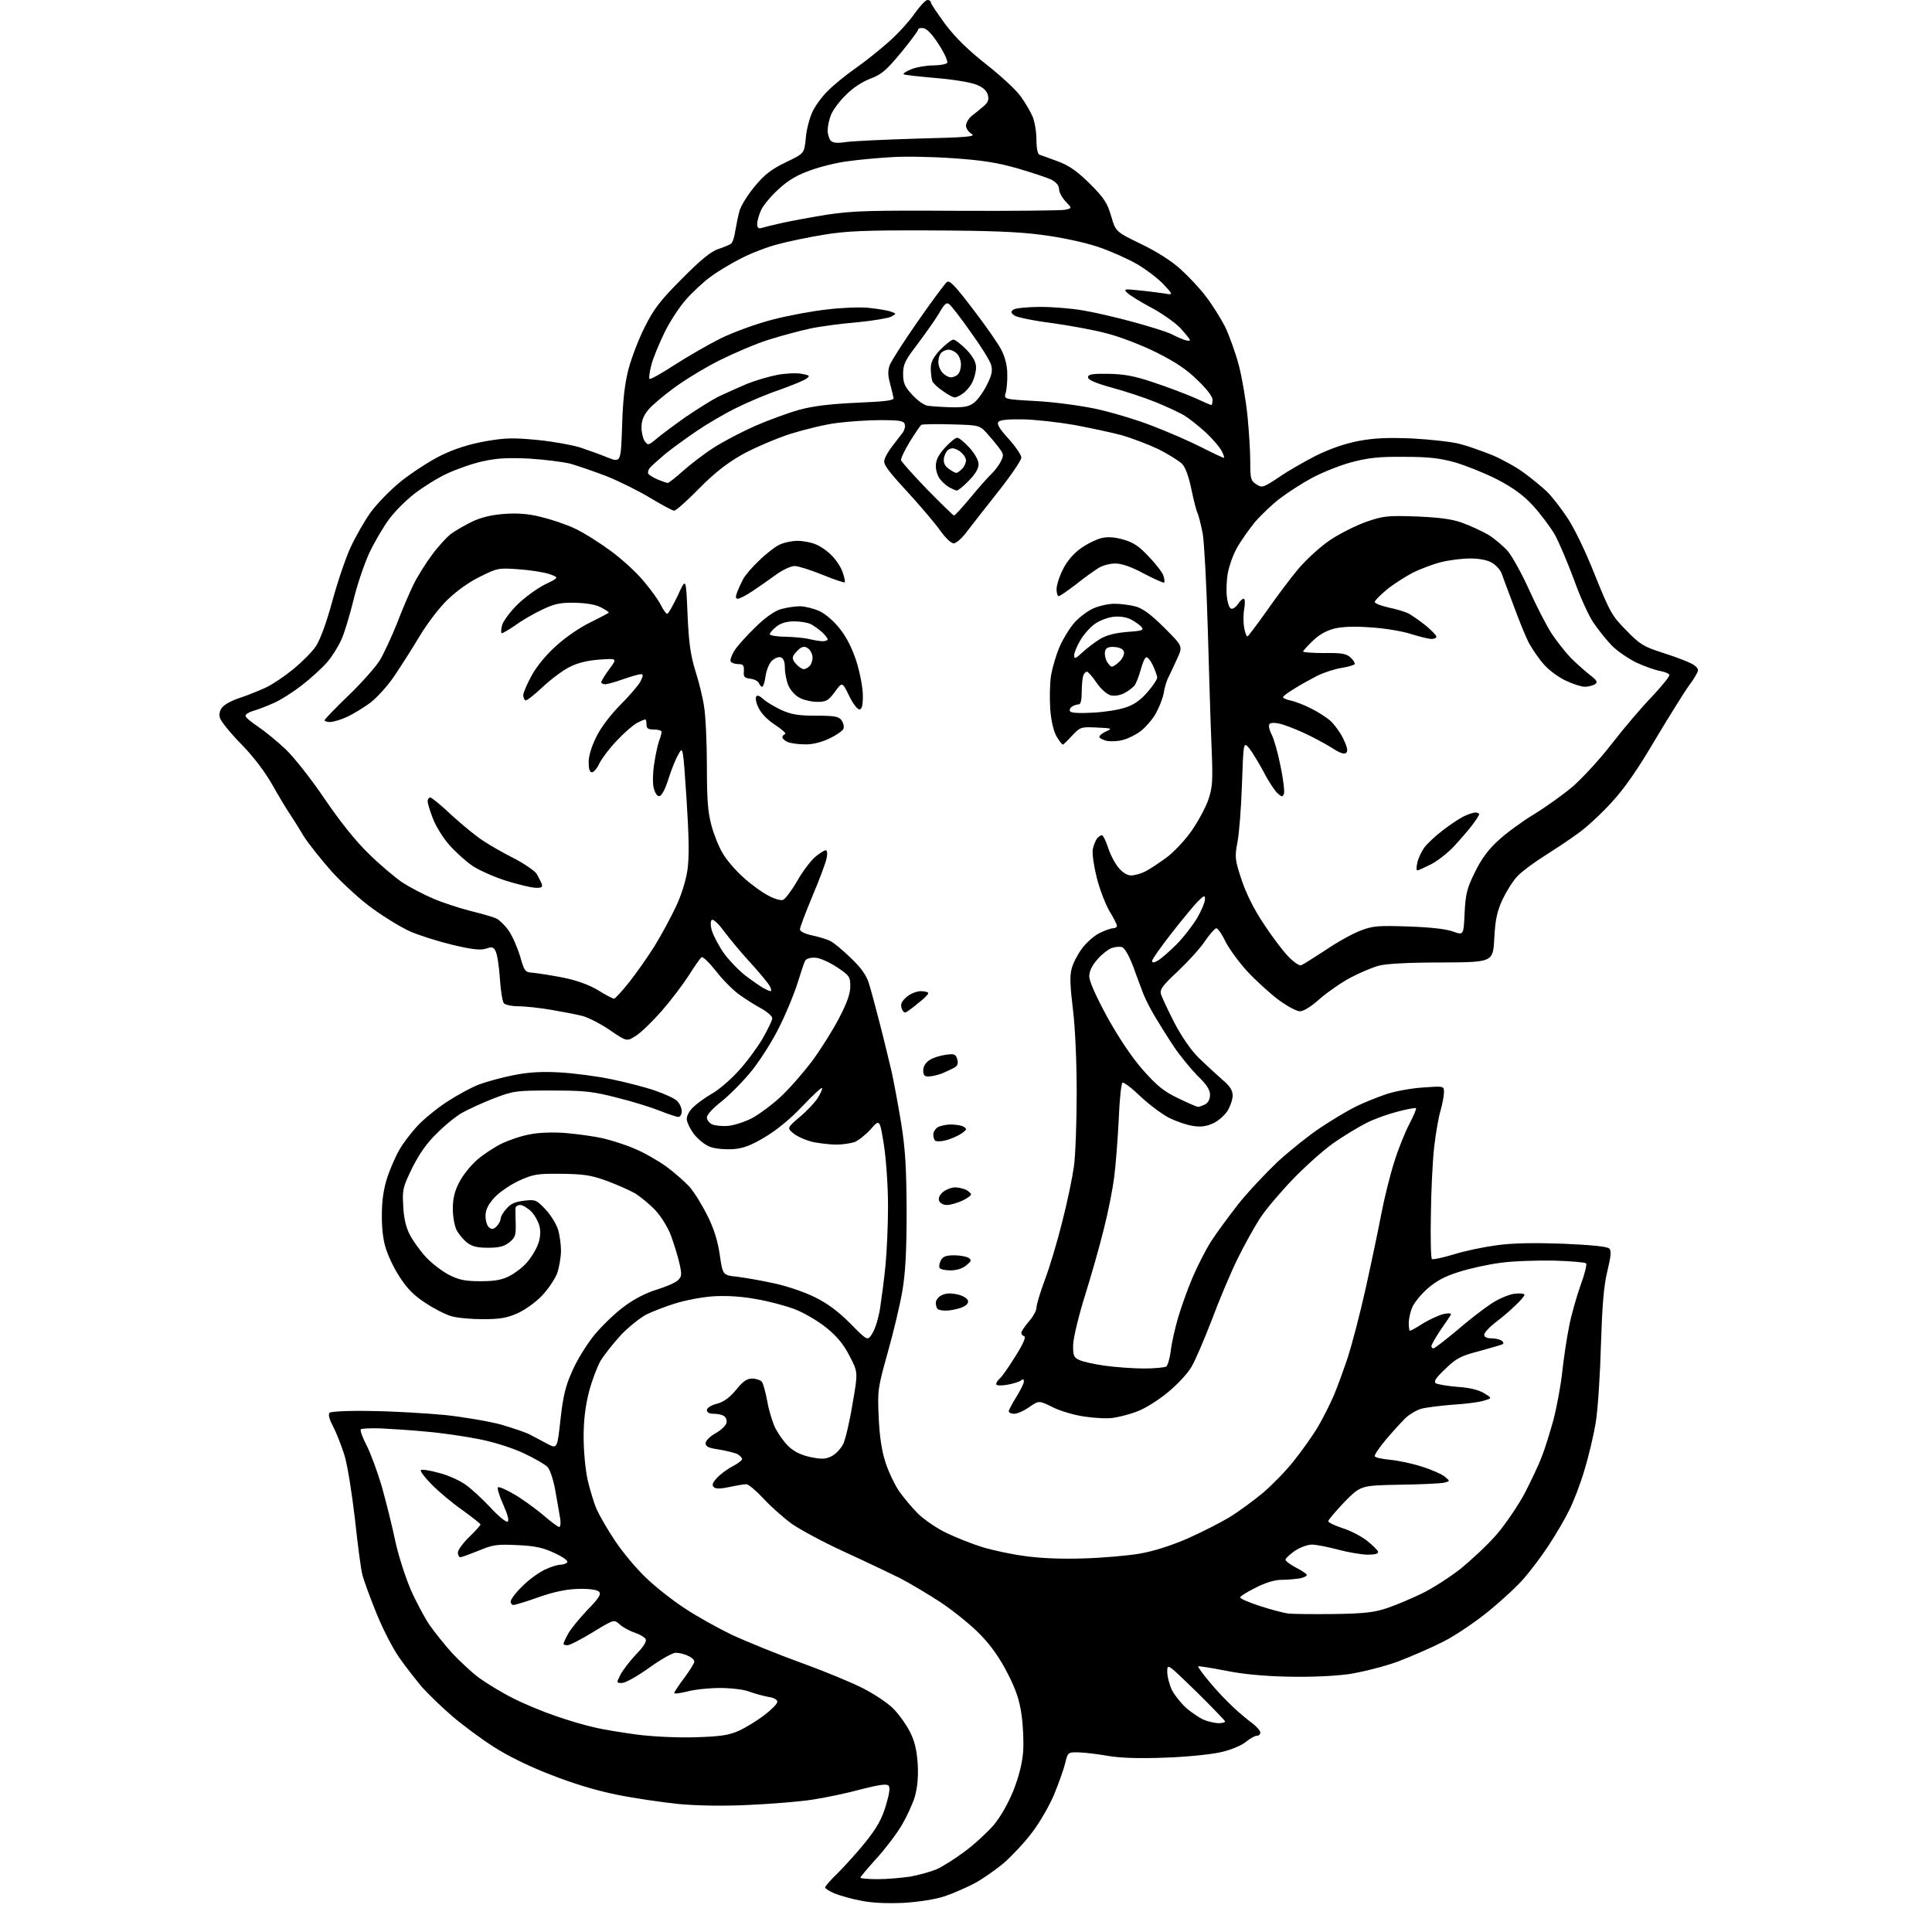 <?xml version="1.0" encoding="UTF-8" standalone="no"?>
<svg 
  version="1.1" 
  xmlns="http://www.w3.org/2000/svg" 
  xmlns:xlink="http://www.w3.org/1999/xlink" 
  xmlns:svg="http://www.w3.org/2000/svg"
  xmlns:rdf="http://www.w3.org/1999/02/22-rdf-syntax-ns#"
  xmlns:cc="http://creativecommons.org/ns#"
  xmlns:dc="http://purl.org/dc/elements/1.1/"
  viewBox="0 0 768 768"
  width="768"
  height="768"
>
<style>svg {background-color: white; }</style>"
<path stroke="none" fill="black" fill-rule="evenodd" d="M359.5,756.4C353.0,756.7 347.0,756.5 342.5,755.6C338.6,754.9 333.8,753.5 331.8,752.7C329.7,751.8 328.0,750.7 328.0,750.3C328.0,749.8 330.3,747.2 333.1,744.5C335.9,741.7 340.9,736.2 344.1,732.2C348.5,726.7 350.5,723.2 352.1,717.9C353.6,712.9 353.9,710.5 353.2,709.8C352.4,709.0 349.3,709.5 342.2,711.3C336.8,712.8 328.1,714.6 322.9,715.4C317.7,716.2 306.3,717.1 297.5,717.5C287.4,718.0 277.1,717.8 269.5,717.1C262.9,716.4 251.9,714.8 245.1,713.4C237.1,711.8 227.8,709.0 218.7,705.4C210.1,702.1 201.3,697.7 196.1,694.3C191.4,691.3 184.1,685.9 180.0,682.4C175.9,678.9 170.4,673.6 167.8,670.7C165.3,667.7 161.1,662.4 158.7,658.9C156.2,655.4 152.1,647.4 149.6,641.2C147.1,635.0 144.6,628.2 144.1,626.2C143.5,624.2 142.2,614.1 141.1,603.9C139.9,593.5 138.1,582.2 136.9,578.4C135.7,574.6 133.7,569.5 132.4,567.0C130.9,564.2 130.4,562.2 131.0,561.6C131.5,561.1 138.6,560.7 147.7,560.9C156.4,561.0 169.6,561.8 177.0,562.5C184.4,563.3 194.4,565.0 199.2,566.3C203.9,567.7 209.1,569.4 210.7,570.3C212.2,571.1 215.3,572.7 217.5,573.9C221.5,576.0 221.5,576.0 222.8,564.3C223.8,555.2 224.8,550.9 227.4,545.2C229.1,541.1 233.0,534.8 236.0,531.0C239.0,527.3 244.4,522.1 247.9,519.5C252.0,516.4 256.7,514.0 260.9,512.7C264.5,511.6 268.3,510.0 269.4,509.0C271.1,507.4 271.1,506.7 270.0,501.8C269.3,498.9 267.8,494.1 266.7,491.1C265.6,488.1 262.9,483.7 260.7,481.3C258.4,478.8 254.7,475.8 252.5,474.4C250.2,473.1 245.0,470.8 240.9,469.3C234.8,467.1 231.7,466.7 223.0,466.6C213.4,466.5 211.9,466.8 206.2,469.4C202.8,471.0 198.4,474.0 196.5,476.1C194.0,478.9 193.0,480.9 193.0,483.4C193.0,485.2 193.6,487.3 194.4,487.9C195.5,488.8 196.2,488.7 197.4,487.5C198.3,486.6 199.0,485.2 199.0,484.5C199.0,483.7 200.0,481.9 201.3,480.5C203.0,478.5 204.8,477.7 208.3,477.3C212.8,476.8 213.2,476.9 216.8,480.7C218.9,482.9 221.1,486.5 221.8,488.7C222.5,490.9 223.0,494.8 223.0,497.2C223.0,499.7 222.3,503.7 221.5,506.1C220.6,508.5 217.8,512.6 215.3,515.2C212.8,517.8 208.4,520.9 205.6,522.1C201.6,523.9 198.6,524.4 192.0,524.4C187.3,524.4 181.7,523.9 179.4,523.2C177.2,522.6 172.5,520.2 169.2,518.0C164.7,515.1 161.9,512.3 159.0,507.8C156.7,504.4 154.2,499.1 153.3,496.0C152.2,492.6 151.7,487.4 151.8,482.4C151.8,477.1 152.6,472.1 154.0,467.9C155.2,464.4 157.3,459.5 158.8,457.0C160.2,454.5 163.4,450.3 165.9,447.6C168.4,444.9 173.8,440.5 177.8,437.9C181.8,435.3 187.5,432.2 190.4,431.1C193.4,430.0 199.5,428.3 204.1,427.4C210.1,426.2 215.2,425.9 222.5,426.3C228.0,426.6 237.2,427.8 243.0,429.0C248.8,430.2 256.6,432.2 260.3,433.5C264.1,434.8 268.1,436.6 269.1,437.6C270.1,438.5 271.0,440.4 271.0,441.7C271.0,442.9 270.4,444.0 269.7,444.0C268.9,444.0 265.7,442.9 262.4,441.6C259.2,440.3 251.6,437.9 245.5,436.4C235.8,433.9 232.7,433.5 219.5,433.5C205.0,433.5 204.2,433.6 196.1,436.7C191.5,438.5 185.9,441.1 183.6,442.4C181.2,443.8 176.7,447.4 173.6,450.6C169.6,454.4 166.6,458.8 163.8,464.4C160.1,472.0 159.9,473.0 160.3,479.5C160.5,484.1 161.4,488.0 162.9,490.8C164.1,493.2 167.0,497.2 169.3,499.7C171.6,502.2 175.7,505.3 178.5,506.8C182.5,508.8 184.9,509.3 191.0,509.3C196.7,509.3 199.5,508.8 202.6,507.2C204.9,506.0 208.0,503.6 209.5,501.8C211.1,500.0 213.0,496.9 213.7,495.0C214.6,493.0 215.0,490.2 214.6,488.1C214.3,486.2 212.8,483.4 211.4,481.8C209.9,480.3 207.8,479.0 206.8,479.0C205.8,479.0 205.0,479.6 204.9,480.2C204.9,480.9 204.9,483.8 205.0,486.6C205.1,491.1 204.8,492.0 202.4,493.9C200.4,495.5 198.3,496.0 194.0,496.0C189.7,496.0 187.6,495.5 185.6,493.9C184.2,492.8 182.3,490.5 181.5,489.0C180.7,487.4 180.0,483.6 180.0,480.5C180.0,476.6 180.7,473.5 182.5,470.1C183.8,467.4 187.0,463.4 189.6,461.1C192.1,458.9 196.7,455.9 199.6,454.5C202.6,453.1 207.6,451.4 210.8,450.9C214.0,450.2 220.2,450.0 224.9,450.4C229.6,450.8 236.2,451.7 239.7,452.5C243.1,453.3 248.8,455.1 252.2,456.6C255.7,458.0 261.3,461.2 264.7,463.6C268.0,466.0 272.3,469.8 274.2,471.9C276.1,474.1 279.2,479.2 281.2,483.2C283.7,488.2 285.3,493.1 286.1,498.7C287.3,506.9 287.3,506.9 292.9,507.5C296.0,507.9 302.6,509.0 307.5,510.1C312.4,511.1 319.8,513.6 323.8,515.6C328.9,518.1 333.1,521.2 338.0,526.1C344.9,533.1 344.9,533.1 346.8,530.0C347.9,528.3 349.3,523.7 349.9,519.7C350.5,515.7 351.5,508.2 352.0,503.0C352.5,497.8 353.0,487.3 353.0,479.7C353.0,471.7 352.3,461.4 351.4,455.3C349.7,444.8 349.7,444.8 346.1,448.9C344.1,451.1 341.2,453.4 339.7,454.0C338.1,454.5 334.9,455.0 332.5,455.0C330.1,455.0 325.9,454.5 323.3,454.0C320.6,453.4 317.2,451.9 315.6,450.7C312.8,448.4 312.8,448.4 317.8,444.1C320.6,441.8 323.9,438.3 325.1,436.4C326.3,434.5 327.0,432.7 326.8,432.5C326.5,432.2 323.0,435.5 318.9,439.8C314.4,444.6 308.7,449.3 304.1,452.0C298.6,455.3 295.5,456.5 291.5,456.8C288.6,457.0 284.6,456.7 282.6,456.0C280.6,455.4 277.8,453.2 276.0,451.0C274.4,448.9 273.0,446.1 273.0,444.8C273.0,443.4 274.2,441.3 275.8,439.9C277.3,438.5 280.6,436.1 283.1,434.7C285.6,433.3 290.2,429.4 293.3,426.0C296.4,422.7 300.8,416.8 303.0,413.1C305.2,409.3 307.0,405.5 307.0,404.8C307.0,404.0 305.1,402.3 302.8,401.0C300.4,399.7 296.4,397.2 293.9,395.4C291.4,393.6 287.2,389.4 284.6,386.0C282.0,382.7 279.4,380.2 278.9,380.5C278.4,380.8 276.1,384.1 273.7,387.9C271.3,391.6 266.5,397.9 263.1,401.8C259.6,405.8 255.1,410.2 253.0,411.6C249.2,414.1 249.2,414.1 242.6,409.6C239.0,407.1 234.1,404.6 231.7,403.9C229.4,403.3 223.7,402.2 219.0,401.4C214.3,400.6 208.4,400.0 205.9,400.0C203.3,400.0 200.8,399.4 200.3,398.8C199.7,398.1 199.0,393.6 198.7,388.8C198.4,384.0 197.6,379.2 197.0,378.1C196.2,376.4 195.5,376.3 193.2,377.1C191.1,377.8 187.9,377.5 179.9,375.6C174.1,374.2 166.5,371.8 162.9,370.2C159.4,368.6 152.8,364.6 148.3,361.3C143.7,358.1 136.4,351.4 131.9,346.5C127.5,341.5 122.5,335.2 120.8,332.5C119.2,329.8 116.9,326.1 115.7,324.3C114.5,322.6 111.2,317.2 108.5,312.4C105.3,306.7 100.8,300.8 95.7,295.6C91.5,291.3 87.7,286.6 87.4,285.3C87.0,283.8 87.4,282.2 88.5,281.0C89.5,279.9 92.5,278.3 95.4,277.4C98.2,276.5 102.8,274.6 105.5,273.4C108.3,272.1 113.3,268.7 116.6,266.0C120.0,263.2 124.0,259.2 125.5,257.0C127.2,254.5 129.7,247.8 132.1,239.0C134.2,231.2 137.5,221.6 139.4,217.5C141.3,213.4 144.8,207.3 147.1,204.0C149.4,200.7 154.9,195.0 159.3,191.4C163.7,187.9 170.9,183.2 175.4,181.0C181.0,178.3 186.5,176.6 193.0,175.4C201.1,174.0 204.2,174.0 213.7,174.9C219.9,175.5 227.5,176.9 230.7,177.9C233.9,179.0 238.8,180.7 241.6,181.9C246.8,183.9 246.8,183.9 247.3,169.2C247.6,158.7 248.4,152.2 249.9,146.5C251.1,142.1 253.9,134.7 256.3,130.0C259.8,123.0 262.3,119.6 271.0,110.9C278.6,103.2 282.6,100.0 285.5,99.0C287.7,98.3 290.0,97.3 290.6,96.9C291.2,96.4 292.0,94.1 292.3,91.7C292.7,89.4 293.4,85.8 294.0,83.7C294.6,81.7 297.3,77.3 300.1,74.0C303.9,69.4 306.6,67.3 312.4,64.5C319.7,61.0 319.7,61.0 320.3,55.1C320.5,51.9 321.7,47.3 322.8,44.8C323.9,42.3 326.7,38.4 329.1,36.1C331.5,33.7 336.4,29.7 340.0,27.2C343.6,24.7 349.5,20.0 353.1,16.8C356.8,13.6 361.4,8.5 363.5,5.5C365.6,2.5 367.9,0.0 368.7,0.0C369.4,0.0 370.0,0.4 370.0,0.9C370.0,1.5 372.7,5.4 375.9,9.8C380.0,15.2 385.1,20.1 392.2,25.7C397.9,30.2 404.0,35.8 405.8,38.4C407.6,40.9 409.7,44.5 410.5,46.4C411.3,48.4 412.0,52.4 412.0,55.5C412.0,59.1 412.5,61.2 413.2,61.5C413.9,61.7 417.1,62.9 420.4,64.1C424.8,65.7 428.0,67.9 433.1,72.9C438.9,78.7 440.1,80.5 441.7,85.9C443.5,92.1 443.5,92.1 453.6,97.0C460.0,100.1 465.8,103.8 469.4,107.1C472.6,110.0 477.1,114.8 479.4,117.9C481.8,121.0 485.2,126.4 487.0,129.9C488.7,133.5 491.2,140.4 492.5,145.4C493.8,150.4 495.3,159.4 495.9,165.4C496.5,171.4 497.0,179.6 497.0,183.7C497.0,190.3 497.2,191.1 499.4,192.5C501.7,194.0 502.1,193.9 508.4,189.7C512.0,187.2 518.7,183.4 523.2,181.1C528.7,178.4 534.4,176.4 540.0,175.3C546.4,174.1 551.7,173.9 561.5,174.3C568.6,174.7 577.1,175.6 580.4,176.5C583.6,177.3 589.4,179.4 593.4,181.0C597.3,182.7 603.0,185.8 606.0,188.1C609.0,190.3 613.0,193.6 614.8,195.3C616.7,197.1 620.3,201.7 622.9,205.6C625.7,209.7 630.3,219.2 634.0,228.6C640.0,243.4 640.8,244.9 646.5,250.6C651.8,256.1 653.4,257.1 661.0,259.5C665.7,261.0 670.7,262.9 672.2,263.7C673.8,264.4 675.0,265.7 675.0,266.4C675.0,267.1 673.5,269.7 671.7,272.1C669.9,274.5 663.8,284.3 658.1,293.8C651.0,305.9 645.7,313.5 640.6,319.0C636.6,323.4 630.7,328.9 627.4,331.2C624.2,333.6 618.1,337.6 614.0,340.2C609.9,342.8 605.1,346.3 603.3,348.2C601.5,350.0 598.9,354.2 597.3,357.5C595.1,362.3 594.4,365.5 594.0,373.0C593.5,382.5 593.5,382.5 573.0,382.6C559.6,382.6 550.9,383.1 548.0,383.9C545.5,384.6 540.5,386.7 536.9,388.6C533.3,390.5 527.8,394.3 524.7,397.0C521.3,400.1 518.2,402.0 516.7,402.0C515.4,402.0 511.5,399.9 507.9,397.2C504.4,394.5 498.9,389.5 495.7,386.0C492.5,382.5 488.7,377.3 487.2,374.4C485.8,371.4 484.1,369.0 483.5,369.0C483.0,369.0 480.9,371.3 479.0,374.1C477.1,377.0 472.2,382.3 468.2,386.1C462.0,391.9 461.0,393.3 461.5,395.2C461.9,396.5 464.3,401.6 466.8,406.5C469.8,412.2 473.3,417.3 476.5,420.5C479.3,423.2 483.5,427.1 485.8,429.1C488.9,431.7 490.0,433.4 490.0,435.5C490.0,437.0 489.1,439.7 488.0,441.5C486.9,443.3 484.3,445.6 482.3,446.5C479.8,447.7 477.4,448.1 474.4,447.6C472.0,447.3 467.7,445.8 464.8,444.4C461.9,442.9 456.8,439.1 453.3,435.8C449.9,432.5 446.7,430.1 446.2,430.4C445.7,430.7 445.0,437.4 444.7,445.3C444.3,453.1 443.5,463.4 442.9,468.0C442.3,472.7 440.5,481.9 438.8,488.5C437.2,495.1 433.8,507.0 431.3,515.0C428.8,523.0 426.7,531.7 426.6,534.5C426.5,538.8 426.8,539.6 429.0,540.6C430.4,541.3 435.0,542.3 439.3,542.9C443.6,543.5 450.6,544.0 454.8,544.0C459.0,544.0 463.0,543.6 463.6,543.2C464.2,542.8 465.0,540.0 465.4,537.0C465.7,534.0 467.1,527.9 468.4,523.5C469.7,519.1 472.3,511.9 474.2,507.5C476.1,503.1 479.3,496.8 481.4,493.5C483.5,490.2 488.4,483.6 492.2,478.7C496.0,473.9 503.1,466.4 507.8,461.9C512.6,457.5 520.2,451.4 524.7,448.4C529.2,445.4 535.5,441.6 538.7,440.0C541.9,438.4 547.4,436.2 550.9,435.0C554.4,433.8 561.0,432.6 565.6,432.3C574.0,431.7 574.0,431.7 574.0,434.2C574.0,435.5 573.4,438.9 572.6,441.6C571.8,444.3 570.7,450.8 570.1,456.0C569.5,461.2 568.9,473.2 568.8,482.7C568.6,492.1 568.8,500.1 569.2,500.5C569.5,500.8 573.3,500.0 577.7,498.7C582.0,497.3 589.8,495.7 595.0,495.0C601.4,494.1 610.0,494.0 621.5,494.4C632.6,494.9 638.9,495.5 639.7,496.3C640.6,497.2 640.4,499.3 638.9,505.5C637.5,511.4 636.9,518.9 636.4,534.5C636.1,546.0 635.2,559.8 634.4,565.0C633.6,570.2 631.5,579.0 629.8,584.5C628.2,590.0 625.4,597.2 623.7,600.5C622.1,603.8 618.4,610.1 615.5,614.5C612.6,618.9 608.2,624.7 605.8,627.4C603.5,630.2 597.3,635.9 592.1,640.2C587.0,644.4 578.8,650.0 573.9,652.5C569.0,655.0 560.7,658.6 555.4,660.6C550.1,662.5 541.4,664.7 536.1,665.5C530.1,666.3 521.0,666.7 512.0,666.5C502.5,666.3 493.9,665.5 487.1,664.1C481.3,663.0 476.5,662.2 476.3,662.4C476.1,662.6 478.1,665.4 480.8,668.6C483.5,671.9 487.7,676.3 490.1,678.5C492.5,680.8 496.0,683.7 497.8,685.0C499.5,686.3 501.0,688.0 501.0,688.7C501.0,689.4 500.4,690.0 499.6,690.0C498.8,690.0 496.9,691.1 495.3,692.4C493.6,693.8 489.4,695.6 485.4,696.5C481.5,697.4 471.9,698.4 463.0,698.7C452.5,699.1 445.2,698.8 440.5,698.0C436.6,697.3 431.5,696.7 429.0,696.6C424.5,696.5 424.5,696.5 423.4,701.0C422.8,703.5 420.8,709.0 419.0,713.4C417.2,717.7 413.3,724.5 410.3,728.4C407.4,732.3 402.2,737.8 398.9,740.7C395.5,743.5 390.2,747.2 387.1,748.8C384.0,750.4 378.8,752.7 375.5,753.8C371.9,755.0 365.5,756.0 359.5,756.4zM348.8,747.0C352.5,747.0 358.3,746.5 361.7,746.0C365.1,745.4 369.8,744.1 372.2,743.1C374.6,742.1 379.6,738.9 383.5,736.0C387.4,733.1 392.5,728.4 395.0,725.5C397.7,722.3 400.7,717.0 402.8,711.9C405.0,706.3 406.3,701.2 406.7,696.5C407.0,692.6 406.7,686.0 406.1,681.8C405.3,676.0 403.9,671.7 400.6,665.3C397.6,659.4 394.1,654.3 389.8,649.9C386.3,646.2 379.2,640.5 374.0,637.0C368.8,633.6 361.4,629.2 357.5,627.2C353.6,625.3 343.8,620.6 335.7,616.9C327.6,613.2 318.1,608.1 314.7,605.7C311.3,603.2 306.2,598.7 303.4,595.6C300.5,592.5 297.5,590.0 296.7,590.0C295.8,590.0 292.8,590.5 290.0,591.1C286.2,591.9 284.5,591.9 283.7,591.1C282.9,590.3 283.3,589.3 285.1,587.4C286.4,586.0 289.2,583.9 291.2,582.9C293.3,581.8 295.0,580.5 295.0,580.0C295.0,579.5 294.1,578.6 293.1,578.0C292.0,577.5 288.7,576.7 285.8,576.2C281.7,575.6 280.5,575.1 280.5,573.7C280.5,572.7 282.2,571.0 284.5,569.7C286.7,568.5 288.6,566.6 288.8,565.6C289.0,564.6 288.6,563.4 287.8,562.9C287.1,562.4 285.3,562.0 283.8,562.0C282.0,562.0 281.0,561.5 281.0,560.5C281.0,559.7 282.6,558.6 285.0,558.0C287.7,557.3 290.0,555.6 292.6,552.5C295.3,549.1 296.9,548.0 299.0,548.0C300.5,548.0 302.2,548.6 302.8,549.2C303.4,549.9 304.3,553.4 305.0,557.0C305.6,560.6 307.1,565.4 308.2,567.7C309.4,570.0 311.7,573.3 313.5,575.0C315.6,577.0 318.4,578.4 322.1,579.2C326.5,580.1 328.1,580.1 330.5,578.9C332.2,578.1 334.2,575.9 335.2,574.0C336.1,572.1 337.8,564.9 338.9,558.0C341.1,545.5 341.1,545.5 337.7,539.0C335.3,534.3 332.7,531.2 328.5,527.8C325.3,525.2 319.7,521.9 316.1,520.5C312.5,519.1 305.4,517.2 300.5,516.4C294.6,515.3 288.7,515.0 283.5,515.3C279.1,515.6 272.4,516.9 268.5,518.1C264.6,519.3 259.5,521.3 257.0,522.5C254.5,523.8 250.0,527.4 246.9,530.6C243.9,533.9 240.2,538.5 238.7,541.0C237.3,543.5 235.2,549.1 234.1,553.4C232.7,558.9 232.0,564.5 232.0,571.2C232.0,576.8 232.7,584.3 233.6,588.3C234.5,592.2 236.1,597.5 237.2,600.0C238.3,602.4 241.5,608.1 244.5,612.5C247.4,616.9 252.9,623.5 256.7,627.1C260.5,630.8 267.5,636.3 272.3,639.4C277.1,642.6 285.6,647.3 291.2,650.0C296.9,652.6 309.1,657.6 318.5,661.0C327.9,664.4 339.0,669.0 343.2,671.2C347.5,673.4 352.8,676.9 355.0,679.1C357.1,681.2 360.1,685.3 361.6,688.2C363.6,692.1 364.4,695.5 364.8,701.1C365.1,706.2 364.7,710.4 363.7,714.1C362.8,717.1 360.4,722.3 358.3,725.8C356.2,729.3 351.7,735.2 348.2,739.0C344.8,742.8 342.0,746.1 342.0,746.4C342.0,746.7 345.0,747.0 348.8,747.0zM276.1,690.6C286.3,690.3 289.6,689.8 293.5,688.1C296.2,686.9 300.8,684.1 303.7,681.9C306.6,679.7 309.0,677.3 309.0,676.5C309.0,675.6 307.5,674.8 305.2,674.5C303.2,674.1 299.8,673.2 297.7,672.4C295.7,671.6 290.5,671.0 286.2,671.0C281.9,671.0 276.1,671.6 273.2,672.4C270.3,673.1 268.0,673.4 268.0,673.0C268.0,672.7 269.8,669.9 272.0,667.0C274.2,664.1 276.0,661.1 276.0,660.5C276.0,659.8 274.9,658.8 273.5,658.2C272.1,657.5 269.9,657.0 268.6,657.0C267.3,657.0 262.6,659.7 258.0,663.0C253.4,666.3 248.6,669.0 247.3,669.0C245.0,669.0 245.0,669.0 246.6,665.8C247.5,664.0 250.3,660.4 252.7,657.8C255.5,655.0 257.1,652.6 256.7,651.7C256.4,650.9 254.4,649.7 252.3,649.0C250.2,648.3 247.5,646.8 246.3,645.7C244.1,643.7 244.1,643.7 235.7,648.8C231.0,651.7 226.5,654.0 225.6,654.0C224.7,654.0 224.0,653.8 224.0,653.5C224.0,653.1 224.7,651.5 225.7,649.7C226.6,647.9 230.0,643.7 233.3,640.2C238.1,635.3 239.1,633.7 238.1,632.7C237.4,632.0 234.3,631.5 230.2,631.6C225.5,631.7 220.8,632.6 214.4,634.8C209.4,636.6 204.8,638.0 204.1,638.0C203.5,638.0 203.0,637.4 203.0,636.6C203.0,635.8 205.0,633.1 207.5,630.7C209.9,628.2 213.9,625.3 216.3,624.1C218.7,622.9 221.6,622.0 222.8,622.0C223.9,622.0 225.2,621.5 225.5,621.0C225.9,620.4 223.6,618.8 220.3,617.3C215.8,615.2 212.6,614.5 205.5,614.2C197.5,613.8 195.8,614.1 190.3,616.4C186.8,617.8 183.6,619.0 183.0,619.0C182.5,619.0 182.0,618.2 182.0,617.2C182.0,616.2 184.0,613.4 186.5,611.0C189.0,608.6 191.0,606.3 191.0,606.0C191.0,605.7 187.7,603.1 183.7,600.2C179.7,597.4 174.2,592.8 171.5,590.0C168.8,587.3 166.9,584.7 167.3,584.4C167.7,584.0 170.9,584.5 174.5,585.5C178.1,586.4 182.9,588.6 185.1,590.2C187.4,591.8 191.8,595.9 194.9,599.2C198.0,602.6 201.1,605.1 201.7,604.9C202.5,604.6 201.9,602.3 200.0,598.0C198.4,594.4 197.5,591.4 198.0,591.2C198.6,591.0 201.3,592.2 204.2,593.9C207.1,595.5 212.2,599.2 215.5,601.9C218.7,604.7 221.8,607.0 222.3,607.0C222.8,607.0 223.0,605.3 222.6,603.2C222.3,601.2 221.4,596.3 220.7,592.3C220.0,588.4 218.7,584.3 217.7,583.2C216.8,582.2 212.5,579.7 208.2,577.7C203.8,575.6 196.2,573.2 190.5,572.1C185.0,571.0 175.6,569.6 169.5,569.1C163.4,568.5 155.3,568.0 151.3,567.8C147.4,567.7 143.8,567.8 143.4,568.2C143.1,568.6 144.1,571.5 145.8,574.7C147.4,577.9 150.1,585.2 151.8,591.0C153.4,596.8 155.8,606.2 157.0,612.0C158.2,617.8 161.0,626.5 163.1,631.5C165.2,636.4 168.7,642.9 170.7,645.9C172.8,648.9 176.9,654.0 179.7,657.1C182.6,660.2 187.3,664.6 190.2,666.8C193.2,669.0 199.2,672.7 203.8,675.0C208.3,677.3 216.0,680.5 220.8,682.1C225.6,683.8 232.4,685.8 236.0,686.6C239.6,687.5 247.2,688.7 253.0,689.5C259.0,690.3 268.9,690.8 276.1,690.6zM484.2,685.0C485.8,685.0 487.0,684.7 487.0,684.3C487.0,684.0 481.8,678.6 475.5,672.4C464.0,661.2 464.0,661.2 464.0,664.6C464.0,666.5 464.9,669.8 465.9,671.9C467.0,674.0 469.6,677.2 471.6,679.0C473.7,680.8 476.7,682.8 478.4,683.6C480.1,684.3 482.7,684.9 484.2,685.0zM530.5,641.6C542.9,641.4 546.6,640.9 551.8,639.1C555.3,637.9 561.4,635.3 565.3,633.4C569.3,631.5 576.1,627.1 580.5,623.7C584.8,620.2 591.4,614.1 595.0,609.9C598.6,605.7 603.6,598.3 606.2,593.4C608.7,588.5 611.8,582.0 612.9,579.0C614.1,576.0 616.1,569.5 617.5,564.5C618.8,559.5 620.4,551.0 621.0,545.5C621.6,540.0 622.8,531.9 623.7,527.5C624.5,523.1 626.6,515.8 628.2,511.2C629.9,506.6 630.9,502.6 630.5,502.2C630.1,501.8 624.3,501.3 617.5,501.1C610.7,501.0 601.2,501.3 596.4,502.0C591.7,502.6 584.3,504.2 580.0,505.6C574.4,507.3 571.0,509.2 567.5,512.2C564.9,514.5 562.1,517.9 561.4,519.7C560.6,521.5 560.0,524.3 560.0,526.0C560.0,527.6 560.2,529.0 560.5,529.0C560.8,529.0 563.2,527.7 565.8,526.0C568.5,524.4 572.2,522.7 574.0,522.3C576.1,521.9 577.1,522.1 576.7,522.7C576.4,523.2 574.5,526.1 572.5,528.9C570.6,531.8 569.0,534.6 569.0,535.1C569.0,535.6 569.4,536.0 569.8,536.0C570.3,536.0 574.4,532.8 579.1,528.9C583.7,524.9 589.8,520.2 592.7,518.3C595.5,516.4 599.7,514.6 601.9,514.3C604.2,514.0 606.0,514.2 606.0,514.7C606.0,515.2 604.3,517.2 602.2,519.1C600.2,521.1 596.6,524.1 594.2,525.9C591.9,527.7 590.0,529.8 590.0,530.6C590.0,531.5 591.1,532.0 592.8,532.0C594.3,532.0 596.1,532.4 596.9,532.9C597.6,533.4 597.8,534.0 597.4,534.3C596.9,534.6 592.7,535.8 588.0,537.1C580.6,539.0 578.8,540.0 574.5,544.2C570.7,547.8 569.8,549.2 570.8,549.9C571.6,550.3 575.4,551.0 579.4,551.3C584.1,551.6 587.8,552.5 589.9,553.8C593.2,555.8 593.2,555.8 589.8,556.8C588.0,557.4 582.4,558.1 577.4,558.4C572.4,558.8 566.8,559.5 565.0,560.0C563.2,560.5 560.3,562.2 558.7,563.7C557.1,565.3 553.6,569.1 550.9,572.3C548.2,575.5 546.2,578.5 546.5,578.9C546.7,579.4 549.5,580.0 552.7,580.3C555.9,580.6 561.5,581.8 565.2,583.0C568.8,584.1 572.9,585.9 574.2,586.9C576.5,588.8 576.5,588.8 574.0,589.4C572.6,589.7 564.6,590.1 556.2,590.2C540.9,590.5 540.9,590.5 534.4,597.1C530.9,600.8 528.0,604.2 528.0,604.7C528.0,605.2 530.5,606.4 533.5,607.4C536.5,608.3 540.8,610.5 543.2,612.3C545.5,614.1 547.5,616.1 547.8,616.8C548.0,617.6 546.8,618.0 543.8,618.0C541.3,618.0 536.0,617.1 531.9,616.0C527.8,614.9 523.1,614.0 521.5,614.0C519.8,614.0 516.8,615.1 514.7,616.5C512.7,617.9 511.0,619.5 511.0,620.0C511.0,620.5 512.8,621.9 514.9,623.0C517.1,624.1 519.1,625.4 519.4,625.9C519.7,626.4 518.6,627.0 516.9,627.4C515.1,627.7 511.9,628.0 509.5,628.0C506.8,628.0 503.1,629.1 499.2,631.1C495.8,632.8 493.0,634.5 493.0,635.0C493.0,635.5 496.5,637.0 500.8,638.4C505.0,639.8 510.1,641.1 512.0,641.4C513.9,641.6 522.2,641.7 530.5,641.6zM430.5,619.5C438.2,619.3 448.3,618.4 453.0,617.6C458.3,616.7 465.3,614.5 471.8,611.7C477.5,609.2 485.1,605.3 488.8,603.1C492.5,600.8 498.5,596.4 502.2,593.3C505.9,590.1 511.5,584.4 514.5,580.5C517.6,576.6 521.9,570.6 524.0,567.0C526.1,563.4 528.9,557.8 530.3,554.5C531.7,551.2 534.1,544.5 535.8,539.5C537.4,534.5 540.6,522.4 542.8,512.5C545.0,502.6 547.8,489.3 549.0,483.0C550.2,476.7 552.5,467.3 554.2,462.0C555.8,456.8 558.6,449.9 560.3,446.7C561.9,443.6 563.1,440.8 562.9,440.5C562.6,440.3 559.3,440.9 555.5,441.9C551.6,442.9 546.0,444.9 543.0,446.5C540.0,448.0 534.2,451.5 530.2,454.3C526.3,457.0 518.9,463.6 513.9,468.8C508.8,474.1 502.9,481.1 500.8,484.4C498.6,487.8 494.6,495.0 491.9,500.5C489.2,506.0 484.6,516.9 481.7,524.7C478.7,532.5 475.1,540.9 473.6,543.4C472.1,546.0 467.9,550.5 464.2,553.5C460.6,556.5 455.2,559.9 452.2,561.0C449.2,562.2 444.8,563.3 442.6,563.6C440.3,564.0 435.0,563.7 431.0,563.1C426.9,562.5 421.1,560.8 418.3,559.3C413.0,556.7 413.0,556.7 409.2,559.3C407.1,560.8 404.4,562.0 403.2,562.0C402.0,562.0 401.0,561.6 401.0,561.0C401.0,560.5 402.4,557.9 404.0,555.3C405.6,552.7 407.0,550.0 407.0,549.2C407.0,548.2 406.6,548.0 405.8,548.8C405.1,549.3 402.6,550.1 400.2,550.5C397.7,550.9 396.0,550.8 396.0,550.2C396.0,549.7 396.6,548.7 397.4,548.0C398.2,547.4 401.0,543.4 403.6,539.2C406.6,534.5 407.9,531.5 407.2,531.2C406.5,531.0 406.0,530.4 406.0,529.8C406.0,529.2 407.4,527.2 409.0,525.3C410.6,523.5 412.0,521.0 412.0,519.9C412.0,518.7 413.5,513.7 415.4,508.6C417.3,503.6 420.4,493.2 422.3,485.5C424.3,477.8 426.3,468.0 426.9,463.7C427.5,459.4 428.0,446.3 428.0,434.6C428.0,421.7 427.4,408.6 426.5,401.2C425.4,392.2 425.2,387.8 426.0,385.1C426.5,383.0 428.3,379.5 430.0,377.2C431.6,374.9 434.8,372.1 436.9,371.0C439.1,369.9 441.6,369.0 442.5,369.0C443.3,369.0 444.0,368.6 444.0,368.0C444.0,367.5 442.7,364.9 441.1,362.3C439.5,359.6 437.2,353.7 436.0,349.0C434.8,344.2 434.1,339.3 434.4,337.6C434.7,336.0 435.5,334.1 436.1,333.3C436.7,332.6 437.6,332.0 438.0,332.0C438.5,332.0 439.6,334.3 440.5,337.0C441.4,339.8 443.3,343.4 444.7,345.0C446.2,346.8 448.1,348.0 449.6,348.0C451.0,348.0 453.5,347.3 455.3,346.4C457.1,345.5 460.8,343.0 463.7,340.9C466.5,338.8 471.0,334.1 473.5,330.5C476.0,327.0 479.0,321.5 480.2,318.3C482.0,313.0 482.2,311.0 481.6,296.5C481.2,287.7 480.6,266.6 480.1,249.5C479.6,232.4 478.7,215.6 478.1,212.1C477.4,208.6 476.5,205.0 476.1,204.1C475.6,203.2 474.5,198.9 473.6,194.5C472.6,189.6 471.2,185.7 469.9,184.4C468.7,183.2 464.5,180.6 460.6,178.6C456.6,176.7 450.0,174.2 445.9,173.0C441.8,171.9 433.3,170.1 426.9,168.9C420.5,167.8 411.4,166.8 406.7,166.7C401.3,166.6 397.7,166.9 397.0,167.6C396.1,168.5 397.1,170.2 400.9,174.4C403.7,177.5 406.0,180.9 406.0,181.9C406.0,183.0 401.6,189.4 396.2,196.2C390.8,203.0 385.2,210.2 383.6,212.3C382.0,214.3 380.0,216.0 379.1,216.0C378.1,216.0 375.8,213.8 373.9,211.1C372.0,208.4 366.1,201.4 360.7,195.5C352.7,186.8 351.0,184.5 351.6,182.7C351.9,181.5 353.4,179.0 354.9,177.1C356.3,175.3 358.1,172.9 358.9,171.9C359.6,170.9 360.0,169.3 359.6,168.5C359.2,167.3 357.2,167.0 350.3,167.0C345.4,167.0 337.7,167.5 333.0,168.1C328.4,168.6 319.9,170.7 314.1,172.5C308.3,174.4 299.7,178.1 295.0,180.7C288.9,184.2 284.1,187.9 277.9,194.2C273.1,199.1 268.7,203.0 268.0,203.0C267.3,203.0 263.1,200.7 258.6,198.0C254.0,195.2 246.3,191.4 241.4,189.4C236.5,187.5 230.0,185.3 227.0,184.4C224.0,183.6 216.5,182.7 210.4,182.3C201.9,181.9 197.6,182.1 191.8,183.4C187.7,184.3 181.2,186.6 177.4,188.4C173.6,190.2 167.9,193.8 164.7,196.3C161.5,198.8 157.0,203.2 154.8,206.2C152.6,209.1 149.0,215.2 146.9,219.6C144.8,224.1 141.9,232.7 140.5,238.6C139.0,244.6 136.9,251.8 135.6,254.5C134.3,257.3 131.8,261.3 129.9,263.4C128.1,265.5 123.6,269.6 120.0,272.4C116.4,275.2 111.2,278.5 108.5,279.6C105.8,280.8 102.2,282.2 100.6,282.6C99.0,283.1 97.6,283.9 97.6,284.5C97.5,285.1 99.8,287.0 102.5,288.8C105.2,290.6 110.2,294.7 113.5,297.8C116.8,300.9 123.8,309.8 129.0,317.5C135.0,326.3 141.4,334.4 146.4,339.2C150.7,343.5 156.8,348.6 159.8,350.7C162.9,352.7 168.4,355.6 172.2,357.2C175.9,358.8 182.6,361.0 187.0,362.1C191.4,363.2 196.0,364.5 197.3,365.1C198.5,365.7 200.7,367.8 202.1,369.8C203.6,371.9 205.6,376.4 206.7,380.0C208.5,386.3 208.7,386.5 212.0,386.7C213.9,386.9 219.2,387.7 223.8,388.6C229.2,389.7 234.0,391.4 237.7,393.6C240.7,395.5 243.6,397.0 244.1,397.0C244.5,397.0 247.3,394.0 250.3,390.2C253.2,386.5 257.7,380.1 260.3,375.9C262.9,371.7 266.6,364.8 268.6,360.6C270.9,355.8 272.6,350.2 273.3,345.7C274.0,340.4 273.9,333.0 272.9,317.5C271.5,296.5 271.5,296.5 269.6,300.0C268.5,301.9 266.7,306.4 265.6,310.0C264.3,314.1 262.9,316.5 262.0,316.5C261.2,316.5 260.3,315.1 259.8,313.0C259.4,311.1 259.5,306.7 260.1,303.3C260.6,299.9 261.5,295.9 262.0,294.5C262.6,293.0 263.0,291.4 263.0,290.9C263.0,290.4 261.6,290.0 260.0,290.0C257.7,290.0 257.0,289.6 257.0,288.0C257.0,286.9 256.8,286.0 256.5,286.0C256.1,286.0 254.7,286.6 253.2,287.4C251.7,288.2 248.1,291.3 245.3,294.3C242.4,297.3 239.3,301.4 238.3,303.4C237.4,305.4 236.0,307.0 235.3,307.0C234.4,307.0 234.0,305.6 234.0,303.0C234.0,300.4 235.2,296.6 237.1,292.8C238.9,289.1 242.9,283.9 246.7,280.1C250.2,276.6 253.8,272.4 254.6,270.9C255.7,268.6 255.8,268.0 254.7,268.0C254.0,268.0 250.9,268.9 247.7,270.0C244.6,271.1 241.4,272.0 240.5,272.0C239.7,272.0 239.0,271.6 239.0,271.2C239.0,270.8 240.4,268.4 242.2,266.0C245.4,261.7 245.4,261.7 238.3,262.2C233.8,262.5 229.6,263.5 226.5,265.1C223.8,266.4 218.9,270.1 215.6,273.2C212.3,276.3 209.3,278.7 208.8,278.4C208.4,278.1 208.0,277.2 208.0,276.3C208.0,275.5 209.4,272.1 211.2,268.8C213.1,265.2 216.9,260.5 220.9,256.9C224.7,253.4 230.5,249.4 234.7,247.4C238.7,245.4 242.0,243.7 242.0,243.5C242.0,243.2 240.5,242.3 238.8,241.4C236.7,240.3 232.9,239.7 228.5,239.6C222.8,239.5 220.4,240.0 215.6,242.3C212.4,243.8 207.5,246.6 204.8,248.6C202.0,250.5 199.6,251.9 199.4,251.7C199.1,251.4 199.2,250.0 199.6,248.5C200.0,247.0 202.6,243.4 205.5,240.5C208.4,237.6 213.4,234.0 216.5,232.4C222.3,229.6 222.3,229.6 218.4,228.2C216.3,227.5 210.8,226.6 206.2,226.3C198.2,225.7 197.7,225.8 190.7,229.3C186.2,231.5 181.3,235.1 177.7,238.6C174.5,241.7 169.6,248.2 166.8,252.9C164.0,257.6 159.4,264.8 156.7,268.8C154.0,272.8 149.6,277.6 147.0,279.5C144.4,281.4 140.3,283.9 137.9,285.0C135.5,286.1 132.5,287.0 131.2,287.0C130.0,287.0 129.0,286.7 129.0,286.3C129.0,286.0 133.2,281.6 138.4,276.6C143.6,271.6 149.2,265.3 150.9,262.6C152.6,259.8 155.6,253.3 157.7,248.1C159.7,242.8 162.7,235.8 164.3,232.5C165.9,229.2 169.3,223.8 171.7,220.6C174.1,217.3 177.6,213.5 179.3,212.2C181.1,210.9 184.9,208.7 187.8,207.3C191.2,205.7 195.6,204.6 200.4,204.3C205.6,203.9 209.9,204.2 215.1,205.5C219.2,206.5 225.2,208.5 228.5,210.1C231.8,211.6 238.3,215.7 242.8,219.0C247.4,222.4 253.4,227.9 256.1,231.3C258.9,234.6 261.9,238.8 262.8,240.7C263.7,242.5 264.8,244.0 265.2,244.0C265.7,244.0 267.5,240.7 269.4,236.8C272.7,229.5 272.7,229.5 273.3,244.1C273.8,255.5 274.5,260.4 276.4,266.6C277.8,270.9 279.4,277.4 279.9,281.0C280.5,284.6 281.0,295.2 281.0,304.5C281.0,317.9 281.4,322.9 282.8,328.1C283.8,331.8 285.8,336.8 287.3,339.2C288.7,341.7 292.3,345.9 295.3,348.6C298.2,351.3 302.7,354.6 305.2,355.9C307.7,357.3 310.4,358.1 311.3,357.7C312.1,357.4 314.7,354.0 316.9,350.2C319.1,346.3 322.4,342.0 324.1,340.6C325.8,339.2 327.6,338.0 328.2,338.0C328.8,338.0 329.0,339.2 328.6,341.1C328.3,342.8 325.8,349.5 323.0,356.1C320.3,362.6 318.0,368.6 318.0,369.4C318.0,370.3 319.9,371.2 323.1,371.9C325.9,372.5 329.1,373.5 330.3,374.2C331.5,374.8 335.1,377.8 338.2,380.8C342.3,384.7 344.3,387.5 345.4,390.9C346.2,393.4 348.2,400.9 349.9,407.5C351.6,414.1 353.6,422.6 354.5,426.3C355.3,430.0 357.0,439.0 358.2,446.3C359.9,457.0 360.3,463.7 360.4,481.5C360.4,497.6 359.9,506.1 358.7,513.2C357.8,518.5 355.2,529.5 352.9,537.6C348.9,551.9 348.8,552.8 349.3,563.5C349.6,570.7 350.5,576.7 351.9,581.0C353.0,584.6 355.4,589.7 357.1,592.3C358.8,594.9 362.3,599.0 364.8,601.6C367.4,604.1 372.6,607.7 376.5,609.5C380.3,611.3 386.6,613.8 390.5,615.0C394.4,616.2 401.8,617.8 407.0,618.5C413.1,619.4 421.5,619.8 430.5,619.5zM376.0,521.0C374.5,521.0 373.0,520.7 372.7,520.3C372.3,520.0 372.0,518.8 372.0,517.8C372.0,516.8 373.1,515.4 374.5,514.8C376.2,514.0 378.2,514.0 380.8,514.6C382.9,515.1 384.6,516.2 384.8,517.1C385.0,518.2 384.0,519.1 381.9,519.9C380.1,520.5 377.5,521.0 376.0,521.0zM377.9,505.0C375.8,505.0 373.8,504.6 373.5,504.0C373.2,503.5 373.4,502.1 374.0,501.0C374.8,499.5 376.1,499.0 379.3,499.0C381.6,499.0 384.2,499.5 385.0,500.0C386.3,500.9 386.2,501.3 384.1,503.0C382.7,504.2 380.3,505.0 377.9,505.0zM376.4,479.0C375.0,479.0 373.7,478.3 373.3,477.3C372.9,476.3 373.5,475.0 374.9,473.8C376.2,472.8 378.3,472.0 379.7,472.0C381.0,472.0 383.0,472.5 384.1,473.0C385.1,473.6 386.0,474.4 386.0,474.8C386.0,475.3 384.4,476.4 382.5,477.3C380.5,478.2 377.8,479.0 376.4,479.0zM375.5,453.4C373.8,453.8 372.1,453.8 371.7,453.4C371.3,453.0 371.0,451.9 371.0,450.9C371.0,449.9 371.9,448.6 372.9,448.0C374.0,447.5 376.2,447.0 377.9,447.0C379.5,447.0 381.5,447.3 382.4,447.6C383.3,447.9 384.0,448.5 384.0,448.9C384.0,449.3 382.8,450.3 381.2,451.2C379.7,452.0 377.1,453.1 375.5,453.4zM289.9,447.5C292.3,447.2 296.5,445.8 299.3,444.3C302.1,442.7 307.0,439.1 310.2,436.1C313.5,433.1 319.0,426.8 322.6,422.1C326.1,417.4 331.0,409.6 333.5,404.8C336.7,398.7 338.0,395.0 338.0,392.1C338.0,388.3 337.7,387.8 332.6,384.4C329.5,382.4 325.7,380.7 324.0,380.7C322.0,380.6 320.5,381.1 320.0,382.0C319.6,382.8 318.3,386.7 317.1,390.6C315.9,394.5 312.8,402.2 310.1,407.6C307.5,413.1 302.5,421.0 299.1,425.3C295.7,429.6 290.2,435.1 287.0,437.7C283.5,440.4 281.0,443.1 281.0,444.2C281.0,445.2 282.0,446.5 283.2,447.0C284.5,447.5 287.5,447.8 289.9,447.5zM476.3,440.0C476.8,440.0 478.0,439.5 479.1,439.0C480.3,438.3 481.0,436.9 481.0,435.2C481.0,433.2 479.6,431.0 475.9,427.5C473.2,424.7 469.0,419.6 466.6,416.0C464.2,412.4 460.9,407.1 459.1,404.1C457.3,401.1 455.3,397.1 454.5,395.1C453.8,393.1 451.9,388.3 450.5,384.3C448.8,379.9 447.1,376.8 446.0,376.5C445.0,376.2 443.2,376.4 441.8,376.9C440.5,377.4 437.9,379.4 436.2,381.4C434.1,383.8 433.0,386.1 433.0,388.1C433.0,390.1 435.7,396.1 440.2,404.4C444.9,412.8 449.9,420.3 454.4,425.4C460.0,431.7 462.7,433.9 468.4,436.6C472.3,438.5 475.8,440.0 476.3,440.0zM369.2,427.9C367.5,428.0 367.0,427.4 367.0,425.5C367.0,424.0 367.9,422.4 369.5,421.4C370.8,420.5 373.7,419.6 375.9,419.3C379.3,418.8 379.9,419.0 380.5,421.0C381.0,422.7 380.7,423.6 379.4,424.4C378.3,425.0 376.1,426.0 374.5,426.7C372.9,427.3 370.5,427.9 369.2,427.9zM360.3,402.3C359.6,402.8 358.9,402.2 358.4,400.8C357.9,399.1 358.4,398.1 360.4,396.3C361.9,395.0 364.4,394.0 366.1,394.0C367.7,394.0 369.0,394.4 369.0,394.8C369.0,395.3 367.3,397.0 365.2,398.6C363.2,400.3 361.0,401.9 360.3,402.3zM306.3,394.0C306.7,394.0 306.6,393.1 306.0,392.0C305.4,390.9 302.0,386.7 298.3,382.7C294.7,378.8 290.0,373.1 287.8,370.2C285.5,367.0 283.4,365.2 282.9,365.7C282.4,366.2 282.4,368.0 283.0,370.0C283.6,371.9 285.6,375.8 287.6,378.7C289.6,381.5 293.5,385.6 296.3,387.8C299.2,390.0 302.4,392.2 303.5,392.8C304.6,393.4 305.9,394.0 306.3,394.0zM517.2,383.7C517.9,383.5 522.3,380.7 526.9,377.7C531.4,374.6 537.7,371.1 540.9,369.9C545.9,368.0 548.0,367.9 560.0,368.3C568.8,368.6 574.9,369.3 577.6,370.3C581.8,371.8 581.8,371.8 582.2,363.0C582.6,355.3 583.1,353.2 586.3,346.7C588.9,341.4 591.7,337.6 595.6,334.1C598.7,331.2 605.0,326.6 609.6,323.8C614.2,321.0 621.1,316.1 624.9,312.9C628.7,309.7 635.8,302.0 640.6,295.8C645.4,289.6 652.7,281.0 656.8,276.8C660.8,272.5 663.9,268.7 663.6,268.2C663.3,267.7 661.6,267.0 659.8,266.7C658.0,266.4 653.8,264.9 650.5,263.4C647.3,261.8 642.8,258.8 640.6,256.5C638.5,254.3 635.2,250.2 633.4,247.5C631.5,244.7 628.0,237.0 625.6,230.2C623.1,223.5 619.7,215.5 618.0,212.4C616.2,209.4 612.3,204.2 609.4,201.0C605.5,196.8 601.5,193.9 595.2,190.6C590.3,188.1 582.8,185.1 578.4,183.8C572.2,182.1 567.9,181.6 558.0,181.6C548.0,181.5 543.8,182.0 537.0,183.8C532.3,185.1 525.4,187.9 521.5,190.0C517.6,192.1 512.0,195.7 509.0,198.0C506.0,200.2 501.4,204.6 498.8,207.6C496.3,210.7 493.0,215.4 491.6,218.0C490.1,220.7 488.6,225.0 488.1,227.7C487.6,230.3 487.4,234.6 487.7,237.2C488.1,240.3 488.8,242.0 489.6,242.0C490.4,242.0 491.5,241.1 492.2,240.0C492.9,238.9 493.9,238.0 494.4,238.0C494.9,238.0 495.0,239.8 494.6,242.1C494.2,244.3 494.2,247.7 494.6,249.6C494.9,251.5 495.5,253.0 495.9,253.0C496.2,252.9 499.6,248.4 503.5,242.9C507.4,237.3 513.1,229.7 516.3,225.9C519.6,222.1 525.2,217.0 529.0,214.5C532.8,212.0 539.2,208.8 543.2,207.4C549.9,205.1 551.5,204.9 563.0,205.3C572.1,205.7 577.1,206.3 581.2,207.8C584.3,208.9 589.0,211.1 591.5,212.5C594.0,214.0 597.5,217.0 599.4,219.1C601.2,221.3 605.1,228.3 608.0,234.8C610.9,241.2 614.9,249.0 616.9,252.0C618.9,255.0 622.3,259.3 624.5,261.6C626.7,263.8 630.1,266.8 632.0,268.3C634.9,270.5 635.2,271.2 634.0,272.0C633.2,272.5 631.4,273.0 630.0,273.0C628.6,273.0 625.2,271.9 622.5,270.6C619.8,269.4 615.8,266.5 613.8,264.2C611.7,261.9 609.0,257.9 607.6,255.3C606.3,252.7 603.6,246.0 601.6,240.5C599.5,235.0 597.4,229.3 596.9,227.9C596.4,226.5 594.6,224.6 593.1,223.7C591.2,222.6 588.0,222.0 584.3,222.0C581.1,222.0 575.8,222.7 572.7,223.5C569.5,224.3 564.6,226.2 561.7,227.6C558.9,229.1 554.2,232.0 551.5,234.2C548.8,236.4 546.5,238.7 546.5,239.3C546.5,239.9 549.0,240.8 552.0,241.5C555.0,242.1 558.6,243.2 560.0,243.9C561.4,244.7 564.4,246.8 566.8,248.7C569.1,250.6 571.0,252.6 571.0,253.1C571.0,253.6 570.1,254.0 569.1,254.0C568.0,254.0 564.3,253.1 560.8,252.0C557.4,250.9 550.2,249.7 544.8,249.4C538.5,248.9 533.5,249.1 530.3,249.9C527.2,250.7 524.2,252.4 521.8,254.8C519.7,256.8 518.0,258.7 518.0,259.0C518.0,259.3 521.8,259.6 526.4,259.6C533.3,259.5 535.2,259.8 536.9,261.4C538.0,262.4 538.7,263.6 538.5,264.0C538.2,264.4 535.9,265.1 533.3,265.5C530.7,265.9 526.3,267.3 523.5,268.7C520.8,270.1 516.6,272.4 514.3,273.9C511.9,275.3 510.0,276.8 510.0,277.2C510.0,277.5 511.5,278.2 513.2,278.5C515.0,278.9 518.6,280.3 521.1,281.6C523.6,282.8 527.0,285.0 528.6,286.3C530.2,287.7 532.6,290.9 533.9,293.5C535.5,296.8 535.9,298.5 535.2,299.2C534.4,300.0 532.7,299.4 529.3,297.2C526.6,295.5 521.5,292.8 518.0,291.2C514.4,289.6 510.1,287.9 508.3,287.6C506.5,287.2 504.9,287.3 504.6,287.9C504.2,288.5 504.6,290.3 505.5,292.0C506.4,293.7 508.0,299.3 509.0,304.4C510.1,309.6 510.7,314.6 510.4,315.5C509.8,316.9 509.6,316.9 507.8,315.3C506.8,314.4 504.3,310.7 502.4,307.0C500.5,303.4 497.9,299.2 496.7,297.6C494.3,294.7 494.3,294.7 493.7,311.6C493.4,320.9 492.6,331.3 491.9,334.8C490.8,340.7 490.9,341.7 493.5,349.6C495.3,355.0 498.3,361.2 502.2,367.0C505.4,372.0 509.9,377.9 512.0,380.1C514.2,382.4 516.5,384.0 517.2,383.7zM460.2,381.9C461.4,381.2 464.7,378.4 467.6,375.5C470.4,372.7 474.1,367.9 475.9,364.9C477.6,362.0 479.0,358.6 479.0,357.6C479.0,355.8 478.8,355.8 476.5,358.0C475.1,359.3 470.4,365.0 466.0,370.6C461.6,376.2 458.0,381.3 458.0,381.9C458.0,382.8 458.6,382.8 460.2,381.9zM212.7,352.9C210.9,352.8 205.6,351.5 200.8,350.0C196.0,348.4 190.1,345.8 187.7,344.1C185.3,342.5 181.2,338.8 178.7,336.0C176.2,333.2 173.2,328.4 172.1,325.4C170.9,322.4 170.0,319.3 170.0,318.5C170.0,317.7 170.5,317.0 171.0,317.0C171.6,317.0 175.5,320.2 179.7,324.2C184.0,328.1 189.7,332.8 192.5,334.5C195.2,336.3 200.7,339.4 204.7,341.4C208.7,343.5 212.5,346.2 213.3,347.3C214.0,348.5 214.9,350.3 215.3,351.2C215.8,352.7 215.4,353.0 212.7,352.9zM563.4,346.0C563.0,346.0 563.0,344.6 563.4,343.0C563.7,341.3 565.0,338.6 566.2,336.9C567.4,335.3 570.7,332.2 573.5,330.1C576.2,328.0 579.9,325.5 581.7,324.6C583.5,323.7 585.6,323.0 586.5,323.0C587.3,323.0 588.0,323.3 588.0,323.7C588.0,324.0 586.8,325.9 585.3,327.9C583.8,329.9 580.5,333.7 578.1,336.3C575.6,339.0 571.4,342.3 568.8,343.6C566.2,344.9 563.8,346.0 563.4,346.0zM320.0,295.9C317.5,295.9 314.5,295.5 313.2,295.0C312.0,294.5 311.0,293.6 311.0,293.1C311.0,292.6 311.5,292.0 312.1,291.8C312.7,291.6 310.9,290.0 308.2,288.2C305.2,286.3 302.6,283.6 301.6,281.5C300.6,279.6 300.2,277.5 300.6,276.9C301.0,276.2 302.0,276.6 303.4,277.9C304.6,279.0 307.8,280.9 310.5,282.2C314.5,284.0 317.3,284.5 324.3,284.5C331.8,284.5 333.4,284.8 334.5,286.3C335.3,287.4 335.6,288.9 335.3,289.7C335.0,290.5 332.4,292.3 329.6,293.6C326.5,295.1 322.7,296.0 320.0,295.9zM422.5,296.0C422.2,296.0 421.1,294.6 420.1,292.9C418.9,291.0 417.9,286.9 417.5,282.1C417.2,277.9 417.3,271.8 417.8,268.5C418.4,265.2 419.9,260.0 421.3,256.9C422.6,253.9 425.2,249.7 427.1,247.5C429.0,245.4 432.3,242.9 434.5,241.9C436.7,240.9 440.5,240.0 443.0,240.0C445.5,240.0 449.3,240.5 451.5,241.1C454.3,241.9 457.6,244.3 462.9,249.6C470.2,256.9 470.2,256.9 468.0,261.7C466.8,264.3 465.3,267.6 464.6,269.0C463.8,270.4 462.9,273.3 462.6,275.5C462.2,277.7 460.7,281.4 459.4,283.7C458.1,286.0 455.4,289.1 453.6,290.5C451.7,292.0 448.5,293.6 446.5,294.1C444.5,294.7 441.5,294.8 439.9,294.5C438.3,294.1 437.0,293.4 437.0,292.9C437.0,292.4 438.2,291.4 439.8,290.7C442.3,289.6 442.1,289.5 436.0,289.2C429.7,288.9 429.4,289.0 426.2,292.4C424.4,294.4 422.7,296.0 422.5,296.0zM434.3,283.3C438.8,283.1 444.6,282.2 447.2,281.3C450.5,280.3 453.2,278.5 456.0,275.3C458.2,272.8 460.0,270.1 460.0,269.4C460.0,268.7 459.2,266.5 458.3,264.5C457.4,262.6 456.2,261.1 455.6,261.3C455.0,261.5 454.1,263.8 453.4,266.4C452.7,268.9 451.6,271.8 450.9,272.6C450.2,273.4 448.4,274.8 446.8,275.6C445.2,276.4 443.0,276.8 441.5,276.4C440.0,276.0 437.6,273.9 435.9,271.4C434.3,269.0 432.5,267.0 432.1,267.0C431.6,267.0 430.9,267.7 430.6,268.6C430.3,269.5 430.0,272.4 430.0,275.1C430.0,278.3 429.6,280.0 428.8,280.0C428.1,280.0 426.9,280.4 426.1,280.9C425.4,281.4 425.0,282.2 425.4,282.8C425.8,283.4 429.2,283.6 434.3,283.3zM341.6,282.0C340.8,282.0 338.9,279.5 337.5,276.5C334.8,271.0 334.8,271.0 331.9,275.0C329.3,278.5 328.5,279.0 324.9,279.0C322.7,279.0 319.5,278.3 317.9,277.4C316.2,276.6 314.2,274.4 313.4,272.5C312.6,270.6 312.0,267.5 312.0,265.5C312.0,263.2 311.5,261.7 310.4,261.3C309.5,261.0 308.0,261.6 306.8,262.7C305.7,263.8 304.6,266.6 304.3,268.9C304.0,271.1 303.4,273.0 303.0,273.0C302.6,273.0 302.0,272.4 301.7,271.6C301.4,270.8 299.9,270.0 298.3,269.8C295.9,269.5 295.5,269.1 295.7,266.8C295.8,264.5 295.5,264.0 293.5,264.0C292.2,264.0 290.8,263.5 290.5,263.0C290.1,262.4 290.8,260.5 291.9,258.7C293.0,256.9 296.8,252.7 300.3,249.3C304.4,245.3 308.0,242.8 310.6,242.1C312.7,241.5 316.1,241.0 318.0,241.0C319.9,241.0 323.4,241.9 325.7,242.9C328.1,244.0 331.5,246.9 333.9,250.0C336.6,253.4 338.8,257.8 340.5,263.1C341.9,267.6 343.0,273.5 343.0,276.6C343.0,280.6 342.6,282.0 341.6,282.0zM319.5,266.0C320.1,266.0 321.1,265.5 321.8,264.8C322.5,264.1 323.0,262.6 323.0,261.4C323.0,260.2 322.3,258.7 321.4,257.9C320.3,257.0 319.4,256.9 318.2,257.6C317.4,258.2 316.2,259.4 315.6,260.3C314.8,261.5 315.1,262.4 316.4,263.9C317.5,265.1 318.8,266.0 319.5,266.0zM442.0,265.0C442.5,265.0 443.9,264.1 445.1,262.9C446.2,261.8 447.0,260.1 446.8,259.2C446.6,258.1 445.3,257.4 443.2,257.2C441.0,257.0 439.8,257.4 439.4,258.5C439.0,259.4 439.2,261.2 439.8,262.6C440.5,263.9 441.4,265.0 442.0,265.0zM430.2,259.4C432.0,257.7 435.2,255.3 437.3,254.0C440.0,252.4 443.4,251.6 448.1,251.2C454.0,250.8 454.8,250.5 453.8,249.3C453.2,248.5 451.3,247.2 449.7,246.3C447.8,245.3 445.1,244.9 442.5,245.2C440.2,245.5 436.8,246.8 435.1,248.1C433.3,249.4 430.7,252.3 429.4,254.6C428.1,256.8 427.0,259.5 427.0,260.5C427.0,262.1 427.5,261.9 430.2,259.4zM326.8,254.9C328.0,254.9 329.0,254.6 329.0,254.2C329.0,253.7 328.0,252.4 326.8,251.3C325.5,250.2 323.5,248.7 322.3,248.1C321.1,247.5 318.1,247.0 315.7,247.0C312.7,247.0 310.4,247.7 308.6,249.1C307.2,250.2 306.0,251.6 306.0,252.1C306.0,252.6 308.8,253.1 312.2,253.1C315.7,253.2 319.9,253.6 321.5,254.0C323.1,254.4 325.5,254.8 326.8,254.9zM293.3,238.0C292.4,238.0 292.3,237.4 293.0,235.5C293.5,234.1 294.6,231.8 295.4,230.2C296.2,228.7 299.0,225.4 301.7,222.9C304.3,220.3 307.9,217.5 309.7,216.6C311.5,215.7 314.7,215.0 317.0,215.0C319.2,215.0 322.5,215.6 324.3,216.4C326.1,217.1 329.0,219.1 330.7,220.9C332.4,222.6 334.4,225.6 335.0,227.6C335.7,229.5 336.0,231.3 335.8,231.5C335.6,231.7 331.6,230.4 327.0,228.5C322.3,226.6 317.3,225.0 315.9,225.0C314.4,225.0 311.0,226.6 308.4,228.5C305.7,230.5 301.5,233.4 299.1,235.0C296.6,236.7 294.0,238.0 293.3,238.0zM420.8,237.0C420.4,237.0 420.0,235.7 420.0,234.2C420.0,232.7 421.1,229.1 422.5,226.4C424.1,223.1 426.7,220.1 429.6,218.0C432.1,216.2 435.8,214.4 437.8,213.9C440.4,213.3 443.1,213.5 446.6,214.5C450.5,215.6 452.9,217.2 456.7,221.3C459.5,224.2 462.1,227.6 462.5,228.9C462.9,230.1 463.0,231.3 462.8,231.6C462.5,231.8 458.9,230.2 454.7,228.0C449.7,225.3 445.9,224.0 443.3,224.0C441.2,224.0 438.1,224.8 436.5,225.9C434.9,226.9 430.8,229.8 427.6,232.4C424.3,234.9 421.3,237.0 420.8,237.0zM379.2,204.9C379.6,205.0 382.5,201.7 385.8,197.8C389.1,193.8 392.8,189.6 394.0,188.5C395.2,187.4 396.9,185.2 397.7,183.7C399.0,181.2 399.0,180.6 397.6,178.7C396.8,177.5 394.6,174.8 392.8,172.8C389.5,169.0 389.5,169.0 378.3,168.7C372.1,168.5 366.7,168.6 366.2,168.9C365.8,169.2 363.7,172.3 361.6,175.7C359.5,179.1 358.0,182.4 358.2,183.0C358.4,183.6 363.0,188.8 368.5,194.5C374.0,200.1 378.8,204.8 379.2,204.9zM380.4,195.0C379.9,195.0 378.6,194.4 377.5,193.8C376.4,193.2 374.7,191.8 373.8,190.6C372.8,189.5 372.0,187.0 372.0,185.3C372.0,182.9 373.0,180.9 375.6,178.0C377.6,175.8 379.8,174.0 380.5,174.0C381.2,174.0 383.4,175.8 385.4,178.0C387.6,180.5 389.0,183.0 389.0,184.6C389.0,186.3 387.6,188.6 385.1,191.1C383.0,193.3 380.8,195.0 380.4,195.0zM265.4,192.0C265.8,192.0 268.5,189.9 271.4,187.3C274.2,184.8 279.6,180.6 283.5,178.1C287.3,175.6 294.8,171.7 300.2,169.3C305.5,167.0 313.4,164.1 317.7,162.9C323.3,161.4 329.8,160.6 340.5,160.1C352.1,159.6 355.4,159.2 355.2,158.2C355.1,157.5 354.4,154.9 353.8,152.4C352.9,149.2 352.9,147.2 353.7,145.1C354.3,143.5 359.3,135.7 364.8,127.8C370.3,119.9 375.5,112.9 376.3,112.2C377.4,111.2 379.3,113.1 386.7,122.8C391.7,129.3 396.8,136.6 398.0,139.0C399.5,141.8 400.4,145.4 400.4,148.5C400.5,151.2 400.2,154.7 399.8,156.1C399.0,158.7 399.0,158.7 411.3,159.4C418.0,159.7 428.7,161.1 435.0,162.4C441.3,163.7 451.7,166.8 458.1,169.3C464.4,171.7 473.3,175.6 477.8,177.9C482.3,180.2 486.2,182.0 486.5,182.0C486.8,182.0 486.4,180.7 485.6,179.2C484.8,177.7 482.0,174.4 479.3,171.9C476.7,169.5 472.9,166.5 471.0,165.3C469.1,164.1 463.9,161.7 459.5,159.9C455.1,158.1 447.2,155.5 442.0,154.1C435.5,152.3 432.5,151.0 432.5,150.0C432.5,148.8 434.1,148.5 440.5,148.6C446.8,148.7 450.8,149.4 458.5,152.0C464.0,153.8 471.3,156.6 474.8,158.1C478.2,159.7 481.3,161.0 481.5,161.0C481.8,161.0 482.0,160.1 482.0,158.9C482.0,157.6 479.6,154.5 475.9,151.0C471.7,146.8 466.9,143.7 459.7,140.1C454.1,137.3 445.3,133.9 440.2,132.6C435.2,131.2 425.1,129.4 418.0,128.4C410.8,127.5 404.2,126.1 403.2,125.4C401.7,124.2 401.7,123.9 403.0,123.0C403.8,122.5 408.6,122.0 413.5,122.0C418.4,122.0 426.1,122.6 430.5,123.4C434.9,124.1 443.9,126.2 450.5,128.0C457.1,129.8 463.7,131.9 465.2,132.6C466.8,133.4 469.1,134.5 470.5,135.0C471.9,135.5 473.0,135.6 473.0,135.2C473.0,134.8 471.2,132.6 469.1,130.3C466.9,128.1 461.7,124.4 457.3,122.1C453.0,119.8 448.8,117.2 448.0,116.3C446.6,114.9 447.1,114.8 452.5,115.4C455.8,115.7 460.3,116.3 462.5,116.6C466.5,117.3 466.5,117.3 462.5,113.0C460.3,110.7 455.6,107.1 452.0,105.0C448.4,102.9 441.4,99.8 436.4,98.1C430.9,96.3 422.1,94.4 414.4,93.4C404.9,92.1 393.3,91.7 370.0,91.6C344.0,91.5 336.6,91.8 327.5,93.3C321.4,94.3 313.2,96.0 309.2,97.1C305.2,98.1 298.7,100.6 294.8,102.6C290.8,104.6 285.3,107.9 282.5,110.0C279.6,112.1 275.2,116.2 272.6,119.2C270.0,122.1 266.1,128.1 264.0,132.5C261.9,136.9 259.5,142.6 258.9,145.2C258.2,147.8 257.9,150.2 258.2,150.6C258.6,150.9 263.0,148.4 268.1,145.1C273.2,141.8 281.5,137.0 286.7,134.4C292.2,131.8 300.7,128.7 307.3,127.0C313.5,125.4 323.2,123.6 328.9,123.0C334.6,122.3 342.1,122.0 345.6,122.4C349.1,122.8 353.0,123.4 354.2,123.9C356.4,124.7 356.4,124.7 354.2,125.9C353.0,126.5 347.0,127.5 340.9,128.1C334.8,128.6 326.3,129.7 322.1,130.6C317.9,131.5 310.4,133.5 305.4,135.1C300.3,136.7 291.5,140.5 285.7,143.4C279.8,146.4 271.8,151.3 267.8,154.3C263.7,157.3 259.2,161.1 257.7,162.9C255.8,165.2 255.0,167.3 255.0,169.9C255.0,171.9 255.6,174.4 256.3,175.4C257.6,177.1 257.8,177.1 261.1,174.3C263.0,172.7 268.1,168.9 272.5,165.8C276.9,162.8 282.8,159.1 285.5,157.7C288.3,156.4 293.4,154.1 296.9,152.6C300.4,151.2 305.9,149.6 309.1,149.0C312.4,148.4 316.7,148.2 318.7,148.6C321.9,149.2 322.1,149.4 320.6,150.5C319.7,151.2 314.8,153.2 309.8,155.0C304.7,156.7 297.0,160.0 292.6,162.2C288.1,164.4 281.1,168.5 277.0,171.3C272.9,174.1 267.2,178.2 264.5,180.4C261.8,182.7 259.0,185.2 258.3,186.0C257.7,186.8 257.4,187.9 257.7,188.3C258.0,188.8 259.6,189.8 261.4,190.6C263.1,191.3 264.9,191.9 265.4,192.0zM380.2,188.0C380.5,188.0 381.6,187.3 382.4,186.4C383.3,185.6 384.0,184.0 384.0,183.0C384.0,181.9 382.8,180.3 381.4,179.3C379.5,178.1 378.4,177.9 377.1,178.7C376.2,179.2 375.4,180.9 375.2,182.3C375.0,184.0 375.6,185.3 377.2,186.4C378.4,187.3 379.8,188.0 380.2,188.0zM378.1,161.9C383.4,162.0 385.3,161.6 387.3,160.0C388.7,158.9 391.0,155.7 392.3,153.0C394.3,149.1 394.6,147.3 394.0,145.1C393.6,143.5 390.0,137.7 386.0,132.2C382.1,126.6 378.2,121.6 377.4,121.0C376.3,120.0 375.5,120.7 373.3,124.5C371.8,127.1 367.9,132.5 364.8,136.7C359.8,143.2 359.0,144.8 359.0,148.6C359.0,152.2 359.6,153.7 362.6,156.9C364.6,159.1 367.3,161.1 368.8,161.3C370.3,161.5 374.5,161.8 378.1,161.9zM379.5,158.0C378.9,158.0 376.8,156.9 374.9,155.5C372.9,154.2 371.0,152.4 370.6,151.5C370.3,150.6 370.0,148.3 370.0,146.5C370.0,143.9 370.9,142.1 373.8,139.0C376.0,136.8 378.3,135.0 379.0,135.0C379.7,135.0 382.0,136.8 384.2,139.0C386.9,141.9 388.0,144.0 388.0,146.1C388.0,147.7 387.3,150.4 386.5,152.0C385.7,153.6 384.0,155.6 382.8,156.4C381.6,157.3 380.1,158.0 379.5,158.0zM378.0,150.0C378.9,150.0 380.1,149.5 380.8,148.8C381.5,148.1 382.0,146.4 382.0,144.9C382.0,143.4 381.3,141.4 380.4,140.6C379.6,139.7 378.1,139.0 377.1,139.0C376.2,139.0 374.9,139.5 374.2,140.2C373.5,140.9 373.0,142.5 373.0,143.9C373.0,145.2 373.7,147.2 374.7,148.2C375.6,149.2 377.1,150.0 378.0,150.0zM302.8,90.6C303.7,90.3 307.4,89.4 311.0,88.6C314.6,87.8 322.7,86.3 329.0,85.3C338.9,83.8 346.2,83.6 380.5,83.8C402.5,83.9 421.8,83.7 423.3,83.4C426.2,82.8 426.2,82.8 423.6,80.1C422.2,78.6 421.0,76.4 421.0,75.2C421.0,73.8 419.9,72.5 418.1,71.5C416.5,70.7 410.5,68.7 404.7,67.0C396.7,64.7 390.7,63.7 378.9,62.9C370.4,62.3 359.2,62.1 354.0,62.5C348.8,62.8 341.1,63.5 337.0,64.1C332.9,64.6 326.2,66.2 322.2,67.7C317.0,69.5 313.4,71.6 309.6,75.1C306.6,77.8 303.5,81.5 302.6,83.4C301.7,85.3 301.0,87.8 301.0,89.0C301.0,90.6 301.5,91.0 302.8,90.6zM336.0,56.5C338.5,56.1 351.3,55.5 364.5,55.1C384.8,54.6 388.1,54.3 386.2,53.2C385.0,52.5 384.0,51.0 384.0,50.0C384.0,48.9 385.0,47.2 386.1,46.2C387.3,45.3 389.4,43.6 390.8,42.4C392.7,40.8 393.2,39.8 392.7,37.8C392.2,36.0 390.8,34.7 388.0,33.6C385.7,32.7 378.4,31.5 371.8,31.0C365.1,30.4 359.4,29.8 359.2,29.5C358.9,29.2 360.3,28.3 362.3,27.5C364.3,26.7 368.2,26.0 370.9,26.0C373.6,26.0 376.2,25.5 376.5,25.0C376.9,24.4 375.4,21.1 373.2,17.7C370.7,13.8 368.5,11.4 367.1,11.2C366.0,11.0 365.0,11.3 365.0,11.7C365.0,12.2 361.9,16.4 358.1,21.0C352.3,28.0 350.3,29.7 345.9,31.3C342.8,32.5 338.9,35.0 336.3,37.7C333.8,40.1 331.2,43.6 330.4,45.5C329.6,47.4 329.0,50.2 329.0,51.8C329.0,53.3 329.6,55.2 330.2,55.9C331.1,56.8 332.8,57.0 336.0,56.5z" />

</svg>
